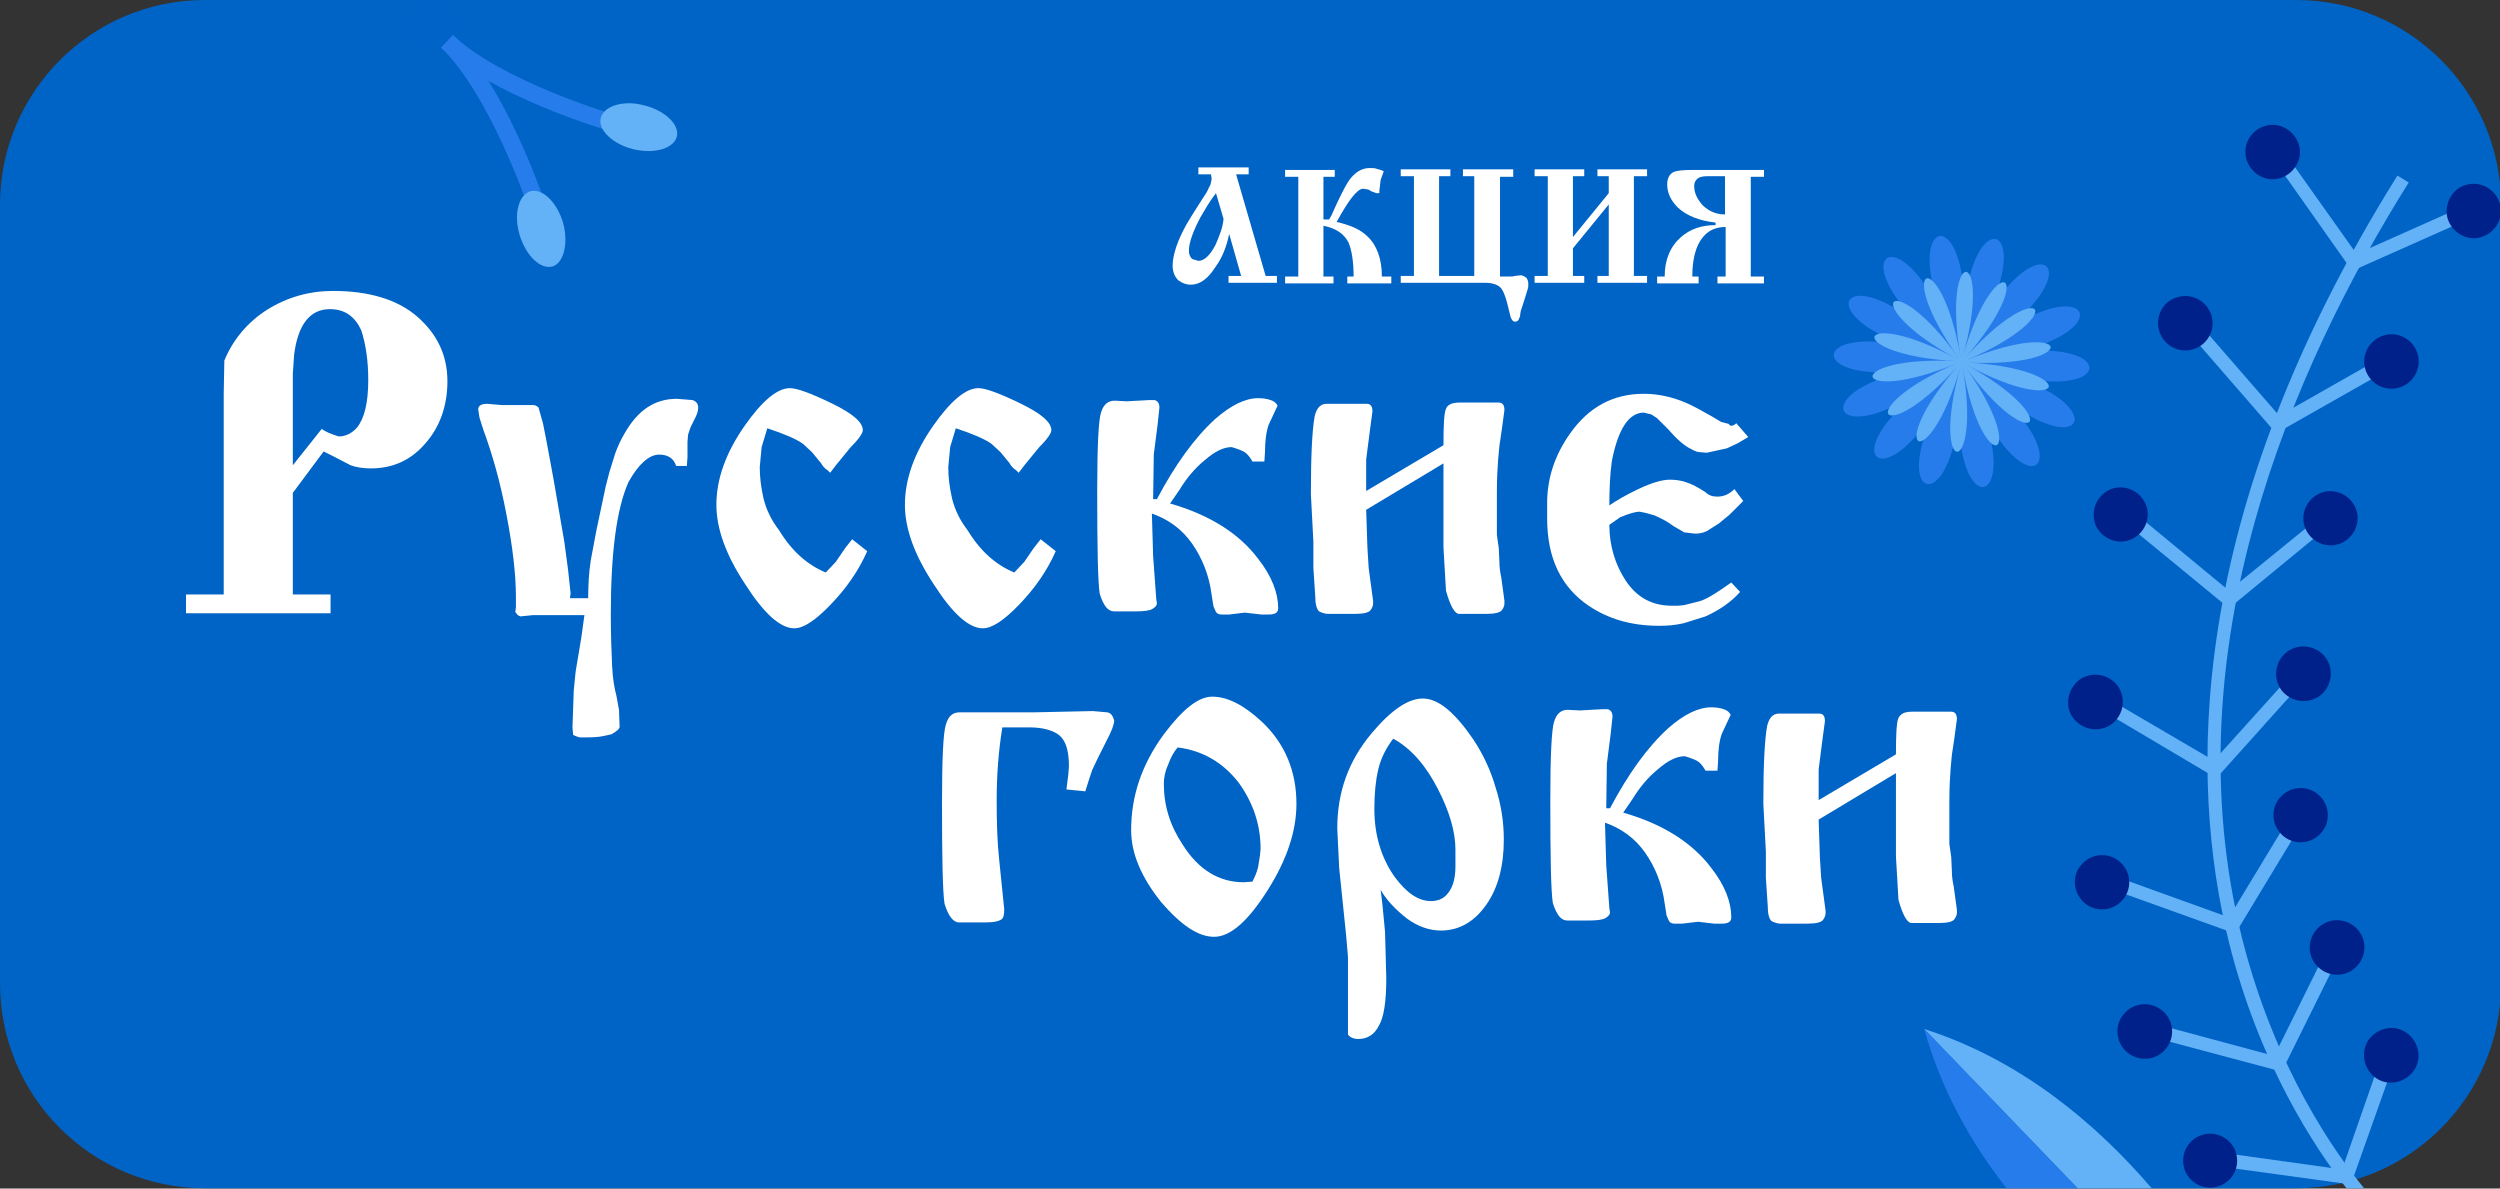 <svg width="122" height="58" viewBox="0 0 122 58" fill="none" xmlns="http://www.w3.org/2000/svg">
<rect x="0" y="0" width="122" height="58" fill="#333333" stroke="none"/>
<g clip-path="url(#clip0_220_62)">
<path d="M112.053 0H10C4.477 0 0 4.477 0 10V47.987C0 53.51 4.477 57.987 10 57.987H112.053C117.576 57.987 122.053 53.51 122.053 47.987V10C122.053 4.477 117.576 0 112.053 0Z" fill="#0063C6"/>
<path d="M14.29 24.052V29.009H16.131V29.927H9.077V29.009H10.917V20.93V19.217L10.948 17.595C11.377 16.555 12.082 15.728 13.033 15.116C14.014 14.504 15.088 14.198 16.253 14.198C18.032 14.198 19.412 14.627 20.363 15.453C21.344 16.31 21.834 17.35 21.834 18.605C21.834 19.798 21.466 20.839 20.761 21.634C20.056 22.46 19.166 22.858 18.093 22.858C17.695 22.858 17.357 22.797 17.112 22.705L16.284 22.277L15.793 22.032L14.29 24.052ZM14.29 22.705L15.701 20.93C15.854 21.053 16.131 21.175 16.529 21.298C16.866 21.298 17.173 21.145 17.419 20.869C17.787 20.41 17.971 19.645 17.971 18.544C17.971 17.595 17.848 16.799 17.633 16.126C17.326 15.453 16.836 15.086 16.1 15.086C15.118 15.086 14.536 15.851 14.352 17.32L14.29 18.238V19.676V22.705Z" fill="white"/>
<path d="M27.815 29.192H28.704C28.704 28.581 28.735 27.968 28.827 27.357L29.103 25.888L29.563 23.715L29.747 23.011L30.023 22.124C30.145 21.787 30.299 21.451 30.483 21.145C31.127 20.012 31.955 19.462 33.028 19.462L33.795 19.523C33.979 19.584 34.071 19.706 34.071 19.89C34.071 20.012 34.04 20.166 33.948 20.349L33.703 20.839L33.58 21.206L33.549 21.573V21.849V22.308L33.519 22.736H32.997C32.875 22.369 32.599 22.185 32.169 22.185C31.679 22.185 31.157 22.644 30.667 23.532C30.084 24.847 29.808 26.989 29.808 29.988C29.808 30.967 29.839 31.794 29.869 32.467C29.9 33.14 29.992 33.63 30.084 33.966L30.207 34.639L30.237 35.465C30.237 35.557 30.115 35.68 29.839 35.833C29.685 35.863 29.471 35.925 29.225 35.955C28.98 35.986 28.673 35.986 28.336 35.986C28.275 35.986 28.152 35.955 27.968 35.863L27.937 35.496L27.999 33.691L28.091 32.773L28.367 31.12L28.52 30.019H27.232H26.005L25.392 30.08L25.269 30.019L25.147 29.866L25.177 29.621V29.131C25.177 28.06 25.024 26.714 24.717 25.123C24.411 23.501 24.012 22.124 23.583 20.961L23.399 20.38L23.337 19.982C23.337 19.798 23.491 19.706 23.767 19.706L24.135 19.737L24.503 19.768H24.84H25.116H25.668H26.005C26.097 19.768 26.189 19.798 26.281 19.89L26.496 20.655L26.649 21.42L27.017 23.409L27.539 26.439L27.723 27.816L27.845 28.948L27.815 29.192Z" fill="white"/>
<path d="M41.584 26.316L42.32 26.897C41.891 27.877 41.277 28.733 40.541 29.498C39.805 30.263 39.223 30.661 38.763 30.661C38.088 30.661 37.291 29.957 36.371 28.519C35.42 27.081 34.96 25.796 34.96 24.633C34.96 23.378 35.42 22.093 36.34 20.777C37.199 19.553 37.935 18.941 38.548 18.941C38.885 18.941 39.56 19.186 40.572 19.676C41.584 20.165 42.105 20.594 42.105 20.992C42.105 21.145 41.891 21.451 41.492 21.848L40.817 22.675L40.511 23.072L40.388 22.95C40.235 22.858 40.143 22.736 40.051 22.583L39.621 22.063L39.192 21.665C38.855 21.42 38.272 21.175 37.444 20.9L37.168 21.818L37.076 22.797C37.076 23.287 37.137 23.776 37.26 24.327C37.321 24.572 37.413 24.847 37.536 25.092C37.659 25.367 37.843 25.643 38.027 25.888C38.64 26.897 39.407 27.571 40.296 27.938L40.787 27.418L41.247 26.744L41.584 26.316Z" fill="white"/>
<path d="M50.784 26.316L51.52 26.897C51.091 27.877 50.477 28.733 49.742 29.498C49.005 30.263 48.423 30.661 47.963 30.661C47.288 30.661 46.491 29.957 45.571 28.519C44.62 27.081 44.16 25.796 44.16 24.633C44.16 23.378 44.62 22.093 45.54 20.777C46.399 19.553 47.135 18.941 47.748 18.941C48.086 18.941 48.76 19.186 49.772 19.676C50.784 20.165 51.306 20.594 51.306 20.992C51.306 21.145 51.091 21.451 50.692 21.848L50.017 22.675L49.711 23.072L49.588 22.95C49.435 22.858 49.343 22.736 49.251 22.583L48.822 22.063L48.392 21.665C48.055 21.42 47.472 21.175 46.644 20.9L46.368 21.818L46.276 22.797C46.276 23.287 46.337 23.776 46.46 24.327C46.522 24.572 46.614 24.847 46.736 25.092C46.859 25.367 47.043 25.643 47.227 25.888C47.84 26.897 48.607 27.571 49.496 27.938L49.987 27.418L50.447 26.744L50.784 26.316Z" fill="white"/>
<path d="M56.273 24.358H56.457C57.347 22.675 58.297 21.359 59.309 20.441C60.076 19.768 60.781 19.431 61.395 19.431C61.64 19.431 61.824 19.462 62.008 19.523C62.192 19.584 62.284 19.676 62.345 19.798L61.916 20.716C61.793 21.053 61.732 21.512 61.732 22.063L61.701 22.522H61.119C61.027 22.369 60.935 22.216 60.781 22.093C60.659 22.001 60.413 21.91 60.107 21.818C59.708 21.818 59.279 22.032 58.788 22.46C58.297 22.858 57.899 23.348 57.561 23.899L57.101 24.572C59.033 25.123 60.475 26.041 61.395 27.265C62.069 28.121 62.376 28.948 62.376 29.682C62.376 29.896 62.223 29.988 61.916 29.988H61.548L60.751 29.896L59.984 29.988H59.616C59.493 29.988 59.401 29.957 59.34 29.866L59.217 29.59L59.125 29.009C59.003 28.06 58.665 27.234 58.175 26.53C57.684 25.826 57.009 25.337 56.212 25.061L56.273 27.142L56.427 29.254L56.457 29.437C56.457 29.529 56.396 29.621 56.243 29.713C56.089 29.804 55.813 29.835 55.415 29.835H54.372C54.065 29.835 53.851 29.56 53.667 28.978C53.575 28.397 53.544 26.744 53.544 23.96C53.544 21.787 53.605 20.533 53.728 20.135C53.851 19.737 54.065 19.553 54.403 19.553L54.985 19.584L56.089 19.523H56.335C56.488 19.553 56.58 19.676 56.58 19.89L56.488 20.747L56.304 22.185L56.273 24.358Z" fill="white"/>
<path d="M66.669 23.96L70.441 21.726C70.441 20.747 70.472 20.135 70.564 19.951C70.625 19.768 70.84 19.645 71.208 19.645H73.14C73.324 19.645 73.416 19.768 73.416 20.012L73.293 20.93L73.171 21.757L73.109 22.43C73.079 22.828 73.048 23.348 73.048 23.991V25.306V26.102L73.14 26.744L73.171 27.418C73.171 27.663 73.201 27.907 73.263 28.183L73.416 29.315V29.468C73.416 29.529 73.385 29.651 73.293 29.774C73.201 29.896 72.956 29.957 72.527 29.957H71.208C70.993 29.957 70.779 29.59 70.564 28.825L70.441 26.714V22.613L66.669 24.878L66.731 26.744L66.792 27.724L67.007 29.315V29.468C67.007 29.529 66.976 29.651 66.884 29.774C66.792 29.896 66.547 29.957 66.117 29.957H64.799C64.707 29.957 64.553 29.927 64.369 29.835C64.247 29.713 64.185 29.468 64.185 29.101L64.093 27.724V26.439L63.971 24.113C63.971 22.246 64.032 20.992 64.155 20.319C64.247 19.921 64.431 19.706 64.737 19.706H66.7C66.884 19.706 66.976 19.829 66.976 20.074L66.853 20.992L66.669 22.43V23.96Z" fill="white"/>
<path d="M84.732 20.655L85.315 21.328L84.793 21.634L84.272 21.879L83.291 22.093L82.923 22.063C82.831 22.063 82.677 22.001 82.524 21.91C82.187 21.757 81.819 21.42 81.389 20.93L80.868 20.41L80.592 20.227L80.224 20.135C79.488 20.135 78.967 20.93 78.66 22.491C78.568 23.134 78.537 23.868 78.537 24.664C78.844 24.449 79.304 24.174 79.948 23.868C80.592 23.562 81.114 23.409 81.481 23.409C81.757 23.409 82.003 23.44 82.279 23.531C82.555 23.623 82.862 23.776 83.23 24.021C83.383 24.174 83.567 24.235 83.812 24.235C84.119 24.235 84.395 24.113 84.64 23.868L85.07 24.449L84.395 25.123L83.874 25.551L83.291 25.918C83.107 26.01 82.923 26.041 82.708 26.041L82.187 25.979L81.665 25.673C81.389 25.459 81.083 25.306 80.746 25.153L80.316 25.031L80.01 24.97C79.826 24.97 79.488 25.061 79.059 25.245L78.537 25.612C78.537 26.622 78.814 27.54 79.335 28.336C79.887 29.162 80.623 29.56 81.604 29.56H81.88L82.187 29.529L82.923 29.345C83.26 29.254 83.751 28.948 84.487 28.427L84.916 28.886C84.487 29.376 83.904 29.774 83.23 30.08L82.156 30.416C81.757 30.508 81.389 30.539 80.96 30.539C79.611 30.539 78.476 30.202 77.525 29.56C76.176 28.642 75.501 27.234 75.501 25.306V24.541C75.501 23.348 75.87 22.216 76.606 21.175C77.525 19.859 78.722 19.217 80.224 19.217C80.899 19.217 81.604 19.37 82.248 19.645C82.616 19.798 83.046 20.043 83.536 20.318L83.996 20.594L84.364 20.686C84.425 20.839 84.609 20.777 84.732 20.655Z" fill="white"/>
<path d="M50.232 35.496H48.914C48.73 36.628 48.638 37.822 48.638 39.046C48.638 40.147 48.668 41.126 48.76 41.953L49.006 44.37C49.006 44.615 48.975 44.768 48.914 44.829C48.791 44.951 48.515 45.013 48.116 45.013H46.798C46.522 45.013 46.276 44.707 46.092 44.095C46 43.483 45.97 41.83 45.97 39.137C45.97 37.026 46.031 35.771 46.154 35.374C46.276 34.945 46.491 34.762 46.828 34.762H47.748H50.447L53.33 34.7L54.035 34.762C54.219 34.792 54.311 34.945 54.372 35.159C54.372 35.343 54.25 35.68 54.004 36.139L53.575 36.995L53.299 37.577L53.176 37.944L52.962 38.617L52.042 38.525L52.134 37.791L52.164 37.393C52.164 36.628 52.011 36.139 51.674 35.863C51.336 35.618 50.846 35.496 50.232 35.496Z" fill="white"/>
<path d="M55.2 40.514C55.2 38.831 55.721 37.301 56.795 35.833C57.715 34.609 58.481 33.997 59.156 33.997C59.892 33.997 60.69 34.394 61.579 35.221C62.714 36.292 63.266 37.638 63.266 39.229C63.266 40.545 62.806 41.953 61.855 43.452C60.904 44.951 60.045 45.716 59.248 45.716C58.481 45.716 57.654 45.166 56.672 44.033C55.691 42.809 55.2 41.647 55.2 40.514ZM57.469 36.475C57.285 36.689 57.132 36.965 57.01 37.301C56.856 37.638 56.795 37.944 56.795 38.25C56.795 39.321 57.102 40.3 57.715 41.218C58.481 42.442 59.493 43.054 60.69 43.054L61.119 43.024C61.242 42.779 61.334 42.565 61.395 42.32L61.487 41.738L61.517 41.432C61.517 40.239 61.15 39.168 60.444 38.189C59.678 37.21 58.696 36.628 57.469 36.475Z" fill="white"/>
<path d="M67.375 43.421L67.467 44.186L67.59 45.472L67.651 47.736C67.651 48.899 67.529 49.664 67.283 50.062C67.069 50.49 66.731 50.704 66.271 50.704C66.087 50.704 65.903 50.643 65.781 50.49V50.368V49.847V49.235V48.562V47.981V47.522V46.696L65.689 45.625L65.351 42.35L65.259 40.423C65.259 38.648 65.811 37.118 66.946 35.771C67.897 34.639 68.725 34.088 69.43 34.088C70.197 34.088 70.994 34.762 71.914 36.108C72.374 36.812 72.742 37.577 72.987 38.434C73.263 39.29 73.386 40.117 73.386 40.973C73.386 42.259 73.11 43.33 72.527 44.156C71.945 44.982 71.209 45.41 70.319 45.41C69.767 45.41 69.215 45.227 68.663 44.829C68.081 44.37 67.651 43.911 67.375 43.421ZM67.989 36.047C67.621 36.536 67.375 37.026 67.253 37.577C67.13 38.097 67.069 38.74 67.069 39.474C67.069 40.759 67.406 41.861 68.05 42.779C68.633 43.574 69.215 43.972 69.829 43.972C70.135 43.972 70.381 43.88 70.565 43.697C70.871 43.391 71.025 42.932 71.025 42.289V41.463C71.025 40.606 70.749 39.627 70.166 38.495C69.583 37.363 68.878 36.536 67.989 36.047Z" fill="white"/>
<path d="M78.385 39.443H78.569C79.458 37.76 80.409 36.444 81.421 35.526C82.187 34.853 82.893 34.517 83.506 34.517C83.751 34.517 83.935 34.547 84.119 34.608C84.303 34.67 84.395 34.761 84.457 34.884L84.027 35.802C83.905 36.139 83.843 36.597 83.843 37.148L83.813 37.607H83.23C83.138 37.454 83.046 37.301 82.893 37.179C82.77 37.087 82.525 36.995 82.218 36.904C81.819 36.904 81.39 37.118 80.899 37.546C80.409 37.944 80.01 38.434 79.673 38.984L79.213 39.657C81.145 40.208 82.586 41.126 83.506 42.35C84.181 43.207 84.487 44.033 84.487 44.768C84.487 44.982 84.334 45.074 84.027 45.074H83.659L82.862 44.982L82.095 45.074H81.727C81.605 45.074 81.513 45.043 81.451 44.951L81.329 44.676L81.237 44.094C81.114 43.146 80.777 42.32 80.286 41.616C79.795 40.912 79.121 40.422 78.323 40.147L78.385 42.228L78.538 44.339L78.569 44.523C78.569 44.615 78.507 44.706 78.354 44.798C78.201 44.89 77.925 44.921 77.526 44.921H76.483C76.177 44.921 75.962 44.645 75.778 44.064C75.686 43.483 75.655 41.83 75.655 39.045C75.655 36.873 75.717 35.618 75.839 35.221C75.962 34.823 76.177 34.639 76.514 34.639L77.097 34.67L78.201 34.608H78.446C78.599 34.639 78.691 34.761 78.691 34.976L78.599 35.833L78.415 37.271L78.385 39.443Z" fill="white"/>
<path d="M88.75 39.046L92.522 36.812C92.522 35.833 92.553 35.221 92.645 35.037C92.737 34.853 92.921 34.731 93.289 34.731H95.221C95.405 34.731 95.497 34.853 95.497 35.098L95.374 36.016L95.251 36.842L95.19 37.516C95.159 37.913 95.129 38.434 95.129 39.076V40.392V41.188L95.221 41.83L95.251 42.503C95.251 42.748 95.282 42.993 95.343 43.268L95.497 44.401V44.554C95.497 44.615 95.466 44.737 95.374 44.86C95.282 44.982 95.037 45.043 94.607 45.043H93.289C93.074 45.043 92.859 44.676 92.645 43.911L92.522 41.8V37.73L88.75 39.994L88.811 41.861L88.873 42.84L89.087 44.431V44.584C89.087 44.645 89.057 44.768 88.965 44.89C88.873 45.013 88.627 45.074 88.198 45.074H86.879C86.787 45.074 86.634 45.043 86.45 44.951C86.327 44.829 86.266 44.584 86.266 44.217L86.174 42.84V41.555L86.051 39.229C86.051 37.363 86.113 36.108 86.235 35.435C86.327 35.037 86.511 34.823 86.818 34.823H88.781C88.965 34.823 89.057 34.945 89.057 35.19L88.934 36.108L88.75 37.546V39.046Z" fill="white"/>
<path d="M59.095 8.507H58.481V8.17H60.935V8.507H60.322L61.763 13.464H62.315V13.801H59.953V13.464H60.567L59.984 11.414C59.861 12.026 59.647 12.577 59.309 13.036C58.941 13.617 58.543 13.893 58.114 13.893C57.899 13.893 57.715 13.831 57.5 13.678C57.316 13.495 57.224 13.25 57.224 12.944C57.224 12.699 57.285 12.393 57.408 12.026C57.531 11.659 57.715 11.291 57.899 10.955L58.175 10.496L58.543 9.914L58.88 9.394C58.911 9.333 58.941 9.272 58.972 9.211C58.972 9.18 59.003 9.149 59.064 9.027C59.095 8.905 59.126 8.813 59.126 8.69L59.095 8.507ZM59.708 10.68L59.34 9.425L59.095 9.761L58.88 10.098L58.574 10.618L58.389 10.986L58.267 11.261C58.144 11.567 58.052 11.842 58.022 12.118V12.332C58.052 12.485 58.114 12.577 58.175 12.638C58.267 12.668 58.389 12.699 58.481 12.73C58.758 12.73 59.033 12.485 59.309 11.965C59.524 11.475 59.678 11.077 59.708 10.68Z" fill="white"/>
<path d="M64.553 10.71H64.86L64.983 10.496L65.105 10.22L65.259 9.884C65.535 9.303 65.749 8.905 65.872 8.752C66.148 8.385 66.485 8.201 66.823 8.201C66.976 8.201 67.099 8.201 67.16 8.232L67.375 8.293L67.528 8.354L67.375 8.782L67.344 9.058L67.313 9.303V9.425H67.16L66.915 9.333L66.823 9.272L66.731 9.241L66.516 9.211C66.24 9.211 65.811 9.762 65.228 10.832C65.903 10.986 66.393 11.2 66.731 11.536C67.191 11.965 67.436 12.638 67.436 13.495H67.896V13.831H65.749V13.495H66.056C66.056 12.76 65.964 12.21 65.811 11.842C65.596 11.414 65.197 11.139 64.584 11.016V13.495H65.075V13.831H62.713V13.495H63.357V8.629H62.713V8.293H65.136V8.629H64.584V10.71H64.553Z" fill="white"/>
<path d="M73.845 8.293V8.629H73.201V13.495H73.477H73.661C73.753 13.495 73.845 13.495 73.937 13.464L74.213 13.434C74.275 13.434 74.367 13.464 74.489 13.556C74.551 13.648 74.581 13.739 74.581 13.862C74.581 13.954 74.581 14.046 74.551 14.107L74.459 14.413L74.305 14.902L74.213 15.178L74.183 15.361C74.183 15.422 74.183 15.484 74.152 15.484L74.121 15.575C74.091 15.667 73.999 15.698 73.937 15.698C73.845 15.698 73.784 15.637 73.723 15.484L73.539 14.749C73.447 14.413 73.355 14.198 73.263 14.076C73.109 13.893 72.833 13.801 72.496 13.801H68.356V13.464H69V8.599H68.356V8.262H70.779V8.599H70.227V13.464H71.944V8.599H71.392V8.262H73.845V8.293Z" fill="white"/>
<path d="M78.507 9.976L76.759 12.118V13.464H77.311V13.801H74.888V13.464H75.532V8.599H74.888V8.262H77.311V8.599H76.759V11.567L78.507 9.425V8.599H77.955V8.262H80.377V8.599H79.734V13.464H80.377V13.801H77.955V13.464H78.507V9.976Z" fill="white"/>
<path d="M86.082 8.293V8.629H85.438V13.495H86.082V13.831H83.812V13.495H84.211V11.077C83.751 11.077 83.383 11.23 83.107 11.567C82.769 11.965 82.585 12.607 82.585 13.495H82.892V13.831H80.868V13.495H81.236C81.236 12.668 81.512 12.026 82.034 11.567C82.493 11.169 83.046 10.986 83.72 10.986V10.863C82.923 10.771 82.309 10.527 81.88 10.129C81.543 9.792 81.359 9.425 81.359 8.997C81.359 8.691 81.481 8.476 81.696 8.385C81.85 8.323 82.156 8.293 82.585 8.293H86.082ZM84.18 10.465V8.599H83.291C83.138 8.599 83.015 8.629 82.923 8.66C82.769 8.752 82.677 8.874 82.677 9.088C82.677 9.425 82.831 9.731 83.107 10.037C83.413 10.312 83.751 10.465 84.18 10.465Z" fill="white"/>
<path d="M21.068 2.326C21.644 2.326 22.111 1.86 22.111 1.285C22.111 0.711 21.644 0.245 21.068 0.245C20.492 0.245 20.025 0.711 20.025 1.285C20.025 1.86 20.492 2.326 21.068 2.326Z" fill="#0063C8"/>
<path d="M21.528 2.326L22.11 1.714C24.41 3.917 29.838 5.569 29.9 5.569L29.654 6.365C29.409 6.304 23.981 4.651 21.528 2.326Z" fill="#277CEC"/>
<path d="M21.528 2.326L22.11 1.714C24.564 4.07 26.434 9.425 26.496 9.639L25.698 9.914C25.698 9.853 23.828 4.529 21.528 2.326Z" fill="#277CEC"/>
<path d="M30.912 7.283C29.9 7.038 29.164 6.334 29.318 5.753C29.471 5.172 30.422 4.866 31.434 5.141C32.446 5.386 33.182 6.09 33.028 6.671C32.875 7.252 31.924 7.528 30.912 7.283Z" fill="#63B1F6"/>
<path d="M27.477 10.863C27.171 9.853 26.465 9.18 25.883 9.333C25.3 9.517 25.055 10.465 25.361 11.475C25.668 12.485 26.373 13.158 26.956 13.005C27.508 12.852 27.753 11.873 27.477 10.863Z" fill="#63B1F6"/>
<path d="M108.805 56.304L114.295 57.069L116.043 52.051L116.687 52.265L114.724 57.803L108.713 56.977L108.805 56.304Z" fill="#63B1F6"/>
<path d="M105.646 50.092L110.983 51.53L113.344 46.757L113.957 47.032L111.35 52.295L105.493 50.735L105.646 50.092Z" fill="#63B1F6"/>
<path d="M103.592 42.901L108.775 44.768L111.535 40.208L112.117 40.545L109.081 45.563L103.377 43.513L103.592 42.901Z" fill="#63B1F6"/>
<path d="M103.286 34.333L108.039 37.118L111.596 33.17L112.087 33.599L108.162 37.975L102.948 34.884L103.286 34.333Z" fill="#63B1F6"/>
<path d="M104.083 25.826L104.512 25.306L108.775 28.825L112.915 25.459L113.314 25.949L108.775 29.682L104.083 25.826Z" fill="#63B1F6"/>
<path d="M107.088 16.555L107.609 16.126L111.228 20.288L115.859 17.656L116.196 18.238L111.075 21.145L107.088 16.555Z" fill="#63B1F6"/>
<path d="M111.289 8.262L111.81 7.895L115 12.393L119.876 10.22L120.152 10.832L114.785 13.219L111.289 8.262Z" fill="#63B1F6"/>
<path d="M115.981 52.632C116.595 53.03 117.423 52.816 117.821 52.204C118.22 51.592 118.005 50.765 117.392 50.368C116.779 49.97 115.951 50.184 115.552 50.796C115.184 51.408 115.368 52.234 115.981 52.632Z" fill="#00218A"/>
<path d="M107.855 57.956C108.583 57.956 109.173 57.367 109.173 56.641C109.173 55.914 108.583 55.325 107.855 55.325C107.127 55.325 106.536 55.914 106.536 56.641C106.536 57.367 107.127 57.956 107.855 57.956Z" fill="#00218A"/>
<path d="M113.222 47.277C113.804 47.736 114.632 47.644 115.092 47.063C115.552 46.481 115.46 45.655 114.878 45.196C114.295 44.737 113.467 44.829 113.007 45.41C112.547 45.992 112.639 46.818 113.222 47.277Z" fill="#00218A"/>
<path d="M103.837 51.377C104.42 51.836 105.248 51.745 105.708 51.163C106.168 50.582 106.076 49.756 105.493 49.297C104.911 48.838 104.083 48.929 103.623 49.511C103.163 50.062 103.255 50.918 103.837 51.377Z" fill="#00218A"/>
<path d="M111.351 40.729C111.872 41.249 112.731 41.218 113.221 40.698C113.743 40.178 113.712 39.321 113.191 38.831C112.669 38.311 111.811 38.342 111.32 38.862C110.799 39.382 110.829 40.239 111.351 40.729Z" fill="#00218A"/>
<path d="M101.66 44.003C102.181 44.523 103.04 44.492 103.531 43.972C104.052 43.452 104.021 42.595 103.5 42.106C102.979 41.586 102.12 41.616 101.629 42.136C101.108 42.657 101.139 43.483 101.66 44.003Z" fill="#00218A"/>
<path d="M111.32 33.66C111.75 34.241 112.578 34.394 113.191 33.966C113.774 33.538 113.927 32.711 113.498 32.099C113.068 31.518 112.24 31.365 111.627 31.793C111.044 32.222 110.891 33.048 111.32 33.66Z" fill="#00218A"/>
<path d="M101.169 35.037C101.599 35.618 102.427 35.771 103.04 35.343C103.623 34.915 103.776 34.088 103.347 33.476C102.917 32.895 102.089 32.742 101.476 33.17C100.893 33.629 100.74 34.456 101.169 35.037Z" fill="#00218A"/>
<path d="M112.547 25.888C112.884 26.53 113.681 26.806 114.325 26.469C114.969 26.132 115.245 25.337 114.908 24.694C114.571 24.052 113.773 23.776 113.129 24.113C112.485 24.449 112.209 25.245 112.547 25.888Z" fill="#00218A"/>
<path d="M102.304 25.704C102.641 26.347 103.439 26.622 104.083 26.285C104.727 25.949 105.003 25.153 104.665 24.511C104.328 23.868 103.531 23.593 102.887 23.929C102.243 24.266 101.997 25.061 102.304 25.704Z" fill="#00218A"/>
<path d="M115.429 18.023C115.644 18.727 116.38 19.125 117.085 18.911C117.791 18.697 118.189 17.962 117.975 17.258C117.76 16.555 117.024 16.157 116.319 16.371C115.613 16.585 115.215 17.35 115.429 18.023Z" fill="#00218A"/>
<path d="M105.371 16.157C105.585 16.861 106.321 17.258 107.027 17.044C107.732 16.83 108.131 16.096 107.916 15.392C107.701 14.688 106.965 14.29 106.26 14.504C105.555 14.688 105.156 15.453 105.371 16.157Z" fill="#00218A"/>
<path d="M119.416 10.557C119.57 11.261 120.275 11.75 120.98 11.597C121.686 11.444 122.176 10.741 122.023 10.037C121.87 9.333 121.164 8.843 120.459 8.996C119.754 9.119 119.294 9.823 119.416 10.557Z" fill="#00218A"/>
<path d="M109.603 7.681C109.756 8.384 110.461 8.874 111.167 8.721C111.872 8.568 112.363 7.864 112.209 7.16C112.056 6.457 111.351 5.967 110.645 6.12C109.909 6.273 109.449 6.977 109.603 7.681Z" fill="#00218A"/>
<path d="M96.723 15.82C99.483 10.802 102.089 13.097 97.428 16.432C102.089 13.097 103.439 16.31 97.796 17.289C103.439 16.31 103.285 19.768 97.735 18.207C103.255 19.768 101.599 22.828 97.305 19.003C101.599 22.797 98.777 24.817 96.539 19.553C98.747 24.847 95.343 25.429 95.619 19.706C95.312 25.429 91.969 24.48 94.729 19.462C91.969 24.48 89.363 22.185 94.024 18.85C89.363 22.185 88.013 18.972 93.656 17.993C88.013 18.972 88.167 15.514 93.717 17.075C88.197 15.514 89.853 12.454 94.147 16.279C89.853 12.485 92.675 10.465 94.913 15.728C92.705 10.435 96.109 9.853 95.833 15.575C96.109 9.853 99.452 10.802 96.723 15.82Z" fill="#277CEC"/>
<path d="M95.588 17.473C92.245 12.821 94.698 11.781 95.68 17.442C94.698 11.812 97.336 11.934 95.772 17.442C97.336 11.934 99.666 13.189 95.864 17.503C99.666 13.219 101.2 15.361 95.925 17.595C101.23 15.392 101.66 17.993 95.956 17.687C101.69 17.993 100.954 20.533 95.925 17.779C100.954 20.533 99.207 22.491 95.864 17.84C99.207 22.491 96.753 23.531 95.772 17.87C96.753 23.501 94.116 23.378 95.68 17.87C94.116 23.378 91.785 22.124 95.588 17.809C91.785 22.093 90.252 19.951 95.526 17.717C90.221 19.921 89.792 17.32 95.496 17.626C89.761 17.32 90.497 14.78 95.526 17.534C90.497 14.81 92.245 12.821 95.588 17.473Z" fill="#63B1F6"/>
<path d="M105.003 57.987C102.273 54.805 98.593 51.714 93.901 50.215L101.384 57.987H105.003Z" fill="#63B1F6"/>
<path d="M101.384 57.987L93.901 50.215C94.729 53.183 96.171 55.753 97.919 57.987H101.384Z" fill="#277CEC"/>
<path d="M114.51 57.987H115.368C113.958 56.273 111.014 52.112 109.419 45.808C105.892 31.702 111.872 17.962 117.546 8.905L116.994 8.568C106.628 25.153 106.812 38.066 108.775 45.992C110.247 51.898 112.946 55.998 114.51 57.987Z" fill="#63B1F6"/>
</g>
<defs>
<clipPath id="clip0_220_62">
<rect width="122" height="58" fill="white"/>
</clipPath>
</defs>
</svg>
